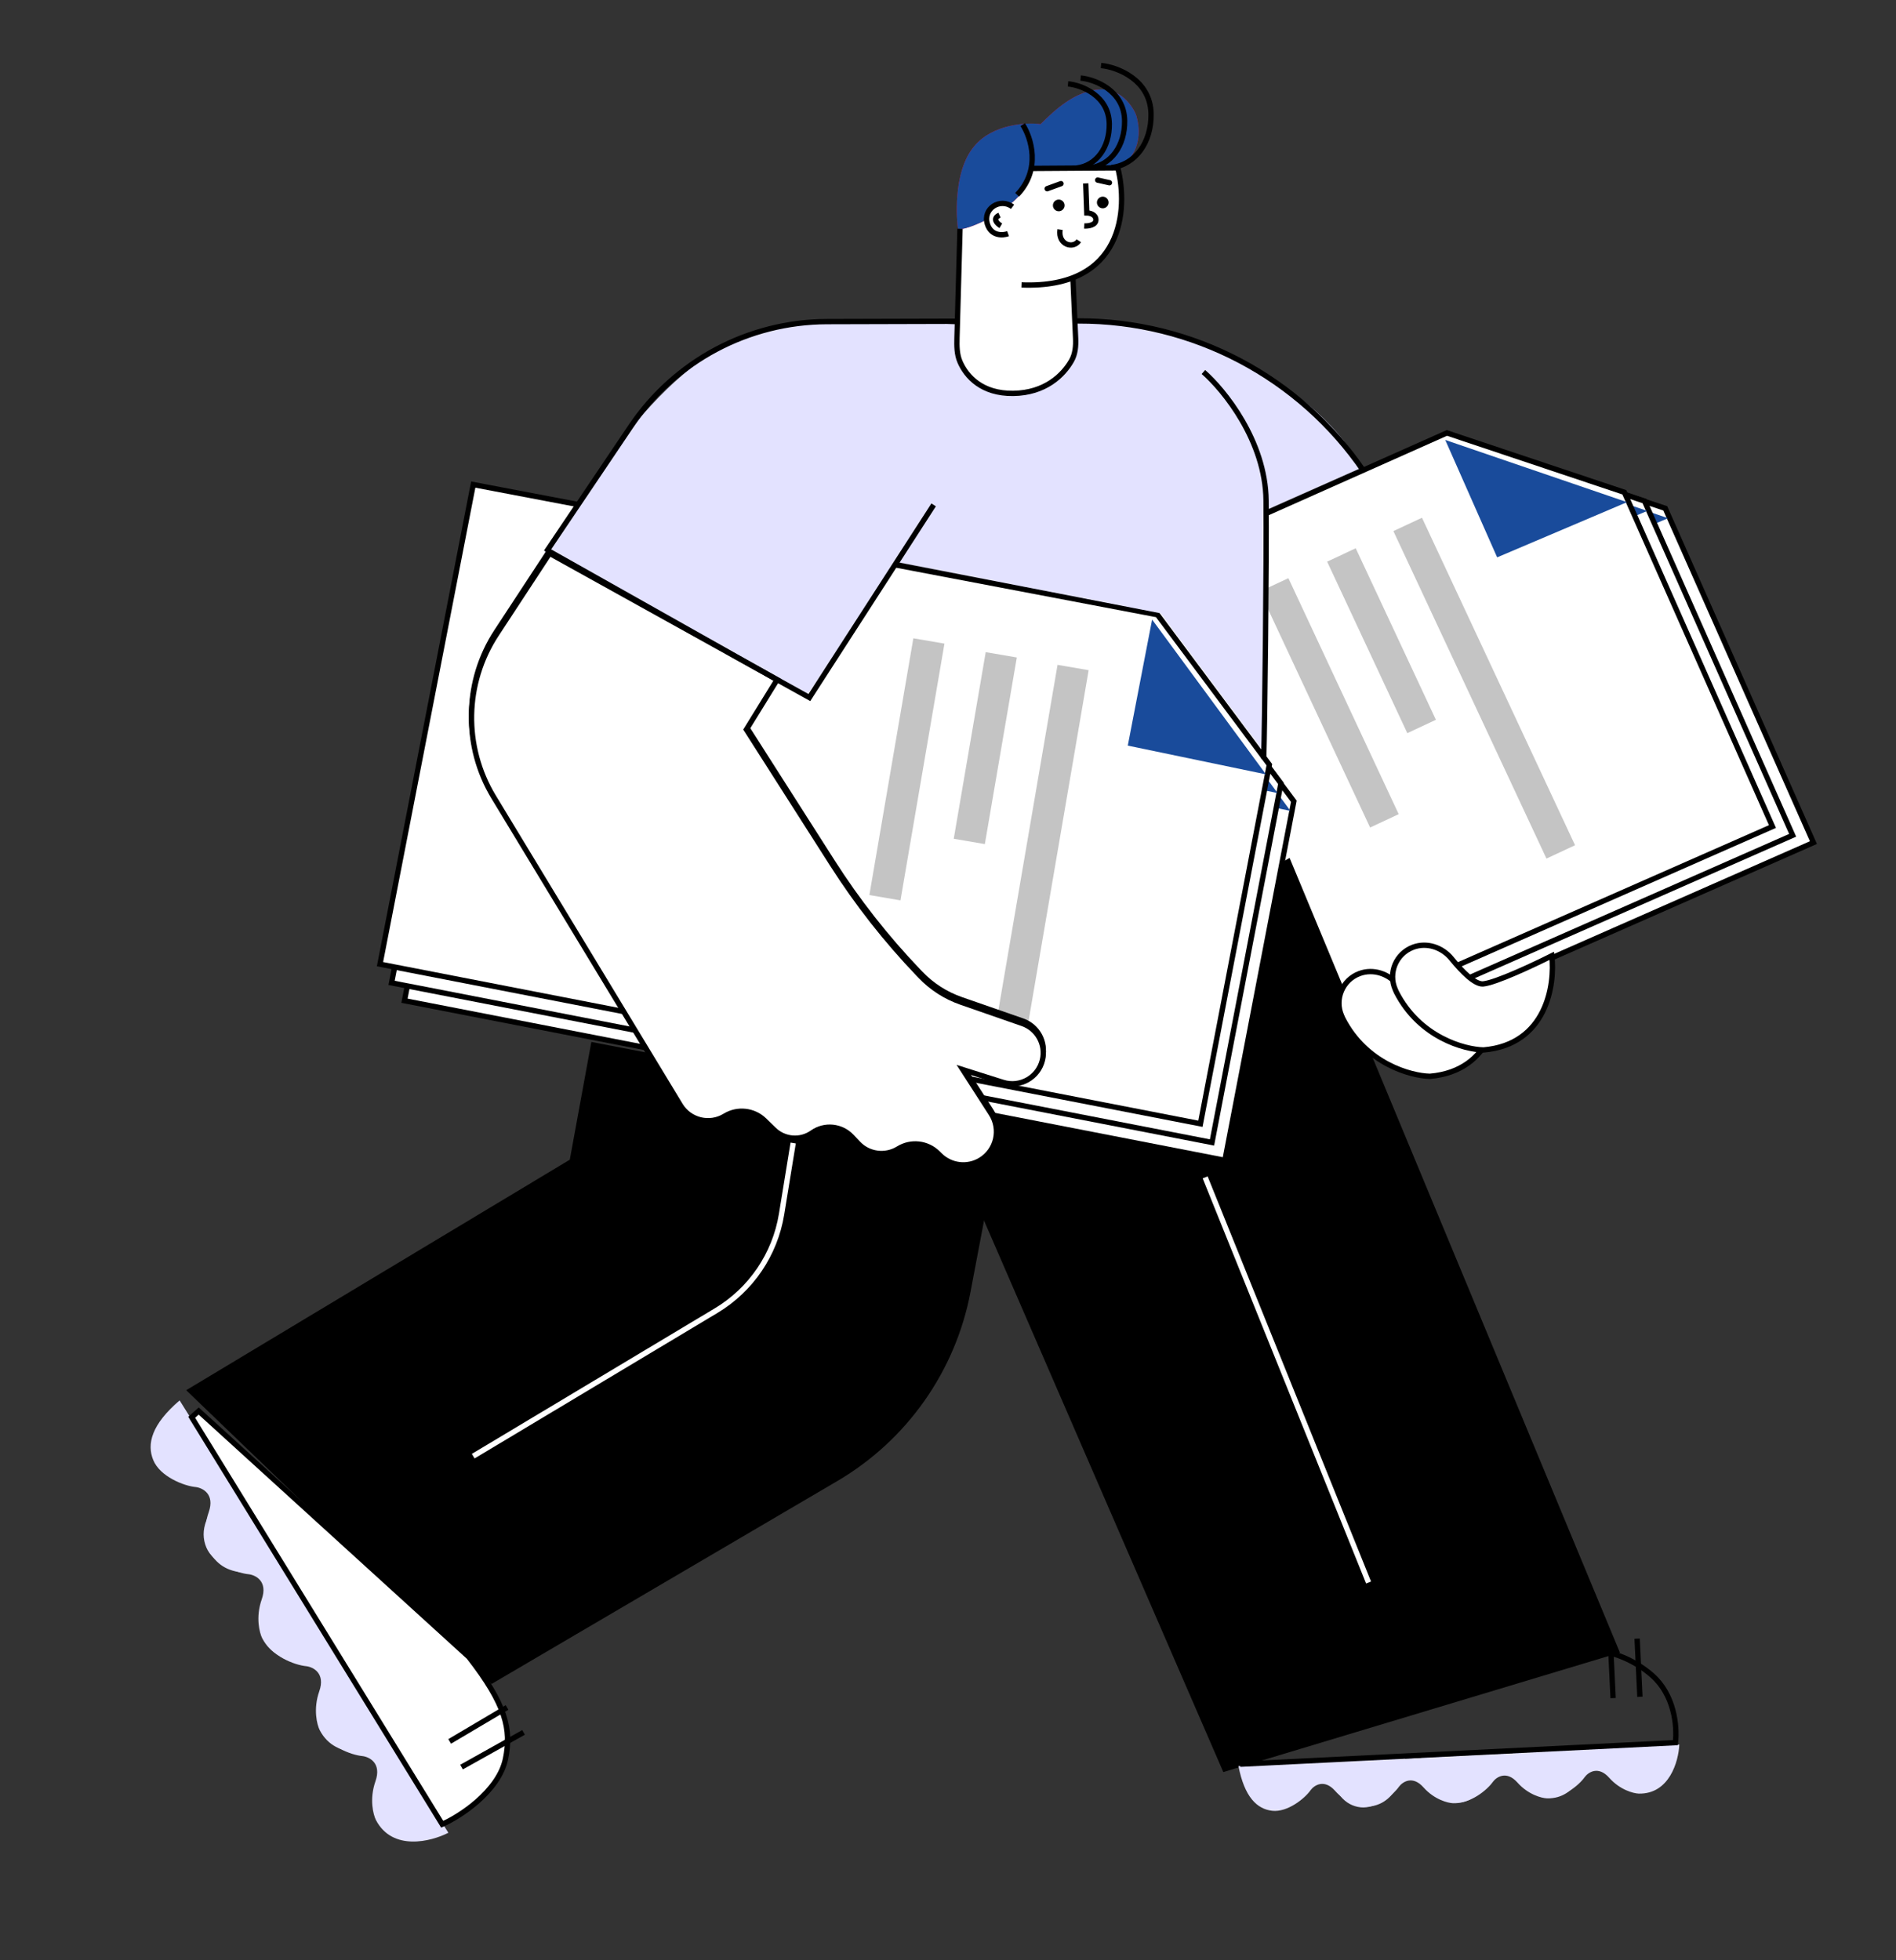 <?xml version="1.0" encoding="UTF-8"?> <svg xmlns="http://www.w3.org/2000/svg" width="178" height="184" viewBox="0 0 178 184" fill="none"><rect x="0" y="0" width="178" height="184" fill="#333333" stroke="none"/> <path d="M98.437 110.719L79.952 68.748L139.682 42.146L156.339 47.718L170.248 79.092L98.437 110.719Z" fill="#E5E6E9"></path> <path d="M98.437 110.719L79.952 68.748L139.682 42.146L156.339 47.718L170.248 79.092L98.437 110.719Z" fill="#E5E6E9"></path> <path d="M98.437 110.719L79.952 68.748L139.682 42.146L156.339 47.718L170.248 79.092L98.437 110.719Z" fill="white"></path> <path d="M98.437 110.719L79.952 68.748L139.682 42.146L156.339 47.718L170.248 79.092L98.437 110.719Z" stroke="black" stroke-width="0.5"></path> <path d="M144.401 53.826L139.529 42.806L156.596 48.643L144.401 53.826Z" fill="#194B9B"></path> <path d="M96.486 110.034L78.001 68.062L137.731 41.46L154.388 47.033L168.297 78.407L96.486 110.034Z" fill="#E5E6E9"></path> <path d="M96.486 110.034L78.001 68.062L137.731 41.46L154.388 47.033L168.297 78.407L96.486 110.034Z" fill="#E5E6E9"></path> <path d="M96.486 110.034L78.001 68.062L137.731 41.46L154.388 47.033L168.297 78.407L96.486 110.034Z" fill="white"></path> <path d="M96.486 110.034L78.001 68.062L137.731 41.46L154.388 47.033L168.297 78.407L96.486 110.034Z" stroke="black" stroke-width="0.5"></path> <path d="M142.45 53.14L137.578 42.121L154.645 47.958L142.45 53.14Z" fill="#194B9B"></path> <path d="M94.591 109.211L76.106 67.24L135.837 40.638L152.494 46.21L166.402 77.584L94.591 109.211Z" fill="#E5E6E9"></path> <path d="M94.591 109.211L76.106 67.24L135.837 40.638L152.494 46.21L166.402 77.584L94.591 109.211Z" fill="#E5E6E9"></path> <path d="M94.591 109.211L76.106 67.24L135.837 40.638L152.494 46.21L166.402 77.584L94.591 109.211Z" fill="white"></path> <path d="M94.591 109.211L76.106 67.24L135.837 40.638L152.494 46.21L166.402 77.584L94.591 109.211Z" stroke="black" stroke-width="0.5"></path> <path d="M140.556 52.318L135.683 41.298L152.75 47.136L140.556 52.318Z" fill="#194B9B"></path> <rect x="130.815" y="49.853" width="2.962" height="33.932" transform="rotate(-25.055 130.815 49.853)" fill="#C4C4C4"></rect> <rect x="124.595" y="52.72" width="2.962" height="17.772" transform="rotate(-25.055 124.595 52.72)" fill="#C4C4C4"></rect> <rect x="118.273" y="55.526" width="2.962" height="24.452" transform="rotate(-25.055 118.273 55.526)" fill="#C4C4C4"></rect> <path d="M151.744 154.967L120.948 80.887L95.261 95.362L92.139 113.385L114.988 166.037L151.744 154.967Z" fill="black" stroke="black" stroke-width="0.5"></path> <path d="M53.719 109.014L17.891 130.542L46.184 157.759L78.481 138.807C84.955 135.008 89.471 128.598 90.868 121.223L93.852 105.477L55.718 98.097L53.719 109.014Z" fill="black" stroke="black" stroke-width="0.5"></path> <path d="M44.426 136.687L67.226 123.029C70.509 121.062 72.758 117.749 73.375 113.972L74.465 107.293" stroke="white" stroke-width="0.5"></path> <path d="M37.973 93.935L46.729 48.917L110.964 61.136L121.467 75.213L114.997 108.917L37.973 93.935Z" fill="#E5E6E9"></path> <path d="M37.973 93.935L46.729 48.917L110.964 61.136L121.467 75.213L114.997 108.917L37.973 93.935Z" fill="#E5E6E9"></path> <path d="M37.973 93.935L46.729 48.917L110.964 61.136L121.467 75.213L114.997 108.917L37.973 93.935Z" fill="white"></path> <path d="M37.973 93.935L46.729 48.917L110.964 61.136L121.467 75.213L114.997 108.917L37.973 93.935Z" stroke="black" stroke-width="0.5"></path> <path d="M108.178 73.42L110.461 61.59L121.151 76.119L108.178 73.42Z" fill="#194B9B"></path> <path d="M36.761 92.26L45.517 47.241L109.752 59.46L120.255 73.537L113.785 107.241L36.761 92.26Z" fill="#E5E6E9"></path> <path d="M36.761 92.26L45.517 47.241L109.752 59.46L120.255 73.537L113.785 107.241L36.761 92.26Z" fill="#E5E6E9"></path> <path d="M36.761 92.26L45.517 47.241L109.752 59.46L120.255 73.537L113.785 107.241L36.761 92.26Z" fill="white"></path> <path d="M36.761 92.26L45.517 47.241L109.752 59.46L120.255 73.537L113.785 107.241L36.761 92.26Z" stroke="black" stroke-width="0.5"></path> <path d="M106.966 71.746L109.249 59.915L119.939 74.444L106.966 71.746Z" fill="#194B9B"></path> <path d="M35.674 90.504L44.43 45.486L108.665 57.704L119.168 71.782L112.698 105.485L35.674 90.504Z" fill="#E5E6E9"></path> <path d="M35.674 90.504L44.43 45.486L108.665 57.704L119.168 71.782L112.698 105.485L35.674 90.504Z" fill="#E5E6E9"></path> <path d="M35.674 90.504L44.43 45.486L108.665 57.704L119.168 71.782L112.698 105.485L35.674 90.504Z" fill="white"></path> <path d="M35.674 90.504L44.43 45.486L108.665 57.704L119.168 71.782L112.698 105.485L35.674 90.504Z" stroke="black" stroke-width="0.5"></path> <path d="M105.879 69.989L108.162 58.158L118.852 72.688L105.879 69.989Z" fill="#194B9B"></path> <rect x="99.284" y="62.409" width="2.962" height="33.932" transform="rotate(9.721 99.284 62.409)" fill="#C4C4C4"></rect> <rect x="92.54" y="61.216" width="2.962" height="17.772" transform="rotate(9.721 92.54 61.216)" fill="#C4C4C4"></rect> <rect x="85.747" y="59.915" width="2.962" height="24.452" transform="rotate(9.721 85.747 59.915)" fill="#C4C4C4"></rect> <path d="M51.063 51.862L75.75 65.26L84.372 52.788L108.954 57.567L118.513 70.42L118.971 47.829L127.834 43.899C122.712 34.652 110.309 31.492 107.715 30.694C105.639 30.055 94.894 30.262 89.781 30.445C87.038 30.34 78.247 29.76 72.838 30.717C62.546 32.539 55.504 45.54 51.063 51.862Z" fill="#E3E2FF"></path> <path d="M134.241 101.031C140.139 100.528 140.971 94.929 140.65 92.192C138.988 93.03 135.372 94.731 134.199 94.831C133.442 94.896 132.25 93.71 131.24 92.465C130.368 91.391 128.923 90.903 127.627 91.387C126.033 91.983 125.267 93.797 125.953 95.356L126.072 95.627C128.251 99.85 132.426 100.989 134.241 101.031Z" fill="white" stroke="black" stroke-width="0.5"></path> <path d="M66.925 102.884L88.964 107.062M90.74 100.586L88.442 97.191M68.074 70.922L72.722 63.924" stroke="black" stroke-width="0.5"></path> <path d="M51.675 51.574L46.615 59.287C43.588 63.902 43.481 69.845 46.34 74.566L63.869 103.499C64.741 104.94 66.619 105.396 68.056 104.516V104.516C69.24 103.791 70.767 103.961 71.763 104.93L72.656 105.799C73.633 106.75 75.149 106.869 76.263 106.083V106.083C77.413 105.271 78.986 105.428 79.953 106.451L80.564 107.098C81.546 108.137 83.124 108.342 84.339 107.589V107.589C85.519 106.857 87.047 107.028 88.037 108.002L88.248 108.21C89.27 109.216 90.845 109.395 92.066 108.644V108.644C93.555 107.73 94.001 105.77 93.055 104.301L90.391 100.165L94.162 101.357C95.773 101.867 97.478 100.9 97.868 99.256V99.256C98.212 97.805 97.403 96.328 95.995 95.838L90.225 93.83C88.779 93.326 87.472 92.487 86.414 91.38L86.199 91.156C83.189 88.009 80.494 84.576 78.152 80.906L70.07 68.239L72.956 63.563" stroke="black" stroke-width="0.5"></path> <path d="M46.615 59.528L51.675 51.815L72.956 63.803L70.07 68.479L78.152 81.146C80.494 84.817 83.189 88.25 86.199 91.396L86.414 91.62C87.472 92.727 88.779 93.567 90.225 94.07L95.995 96.078C97.403 96.569 98.212 98.045 97.868 99.496C97.478 101.14 95.773 102.107 94.162 101.598L90.391 100.405L93.055 104.541C94.001 106.01 93.555 107.97 92.066 108.885C90.845 109.635 89.27 109.456 88.248 108.45L88.037 108.243C87.047 107.268 85.519 107.098 84.339 107.829C83.124 108.582 81.546 108.377 80.564 107.338L79.953 106.692C78.986 105.668 77.413 105.511 76.263 106.323C75.149 107.11 73.633 106.99 72.656 106.04L71.763 105.17C70.767 104.201 69.24 104.031 68.056 104.756C66.619 105.636 64.741 105.18 63.869 103.739L46.34 74.806C43.481 70.085 43.588 64.142 46.615 59.528Z" fill="white" stroke="black" stroke-width="0.5"></path> <path d="M51.286 51.768L75.984 65.478L87.652 47.393" stroke="black" stroke-width="0.5"></path> <path d="M139.277 98.557C145.175 98.054 146.007 92.455 145.686 89.719C144.024 90.556 140.408 92.257 139.235 92.358C138.478 92.423 137.286 91.236 136.276 89.992C135.404 88.918 133.959 88.429 132.663 88.913C131.069 89.51 130.303 91.324 130.989 92.882L131.109 93.153C133.287 97.376 137.462 98.515 139.277 98.557Z" fill="white" stroke="black" stroke-width="0.5"></path> <path d="M113.142 110.516L128.484 148.548" stroke="white" stroke-width="0.5"></path> <path d="M51.28 51.814L59.227 40.017C63.353 33.89 70.25 30.208 77.637 30.189L101.241 30.126C111.96 30.097 121.996 35.382 128.036 44.237V44.237" stroke="black" stroke-width="0.5"></path> <path d="M89.848 32.854L90.129 21.358C90.18 21.36 91.706 20.8 92.566 20.481C92.481 20.178 92.699 19.306 93.422 18.557C94.144 17.808 94.385 18.376 94.814 18.676L95.448 18.183C98.294 15.688 95.969 14.522 96.383 13.566L101.95 11.634C103.464 11.804 105.834 15.664 105.179 20.205C104.654 23.838 101.939 25.605 100.835 26.056L101 32.708C100.769 33.571 99.511 36.509 95.243 36.797C91.829 37.028 90.31 34.741 89.848 32.854Z" fill="white"></path> <path d="M101.932 17.215L102.031 19.987C102.313 19.989 102.878 20.12 102.884 20.63C102.891 21.14 102.157 21.231 101.79 21.213" stroke="black" stroke-width="0.5"></path> <path d="M106.666 10.815C107.519 13.703 105.879 15.341 104.953 15.799L96.859 15.845C96.69 19.469 90.032 21.977 89.933 21.438C89.834 20.898 89.387 16.144 91.479 13.708C93.195 11.651 96.388 11.466 97.689 11.655C99.023 10.333 100.973 8.475 103.342 8.395C105.236 8.331 106.347 9.981 106.666 10.815Z" fill="#FD0031"></path> <path d="M106.666 10.815C107.519 13.703 105.879 15.341 104.953 15.799L96.859 15.845C96.69 19.469 90.032 21.977 89.933 21.438C89.834 20.898 89.387 16.144 91.479 13.708C93.195 11.651 96.388 11.466 97.689 11.655C99.023 10.333 100.973 8.475 103.342 8.395C105.236 8.331 106.347 9.981 106.666 10.815Z" fill="#194B9B"></path> <path d="M95.9 26.745C105.496 27.12 105.922 19.574 104.936 15.755L96.853 15.809M100.729 26.119L100.98 31.753C101.013 32.48 100.954 33.224 100.594 33.857C99.82 35.219 98.121 36.887 95.125 36.928C92.178 36.967 90.721 35.34 90.127 33.963C89.824 33.261 89.822 32.479 89.843 31.714L90.127 21.48M96.013 11.699C96.791 12.903 97.774 15.906 95.49 18.281" stroke="black" stroke-width="0.5"></path> <path d="M103.368 6.153C104.864 6.283 108.02 7.479 108.063 10.707C108.1 13.37 106.6 15.455 104.344 15.729" stroke="black" stroke-width="0.5"></path> <path d="M101.45 7.327C102.767 7.441 105.545 8.494 105.583 11.335C105.615 13.68 104.295 15.515 102.31 15.756" stroke="black" stroke-width="0.5"></path> <path d="M100.268 7.873C101.503 7.981 104.106 8.967 104.142 11.63C104.172 13.827 102.934 15.546 101.074 15.772" stroke="black" stroke-width="0.5"></path> <circle r="0.548" transform="matrix(-1 0.014 0.014 1 99.397 19.282)" fill="black"></circle> <circle r="0.548" transform="matrix(-1 0.014 0.014 1 103.529 19.007)" fill="black"></circle> <path d="M101.282 22.599C100.769 23.385 99.307 22.991 99.52 21.552" stroke="black" stroke-width="0.5"></path> <circle cx="94.016" cy="20.474" r="1.401" transform="rotate(-29.945 94.016 20.474)" fill="white"></circle> <path d="M98.309 17.712L99.608 17.239M103.05 16.906L104.155 17.153" stroke="black" stroke-width="0.5" stroke-linecap="round" stroke-linejoin="round"></path> <path d="M94.641 21.935C94.144 22.113 93.06 22.182 92.697 21.027C92.244 19.582 93.896 18.538 95.061 19.414M93.959 21.192C93.621 20.995 93.123 20.521 93.834 20.196" stroke="black" stroke-width="0.5"></path> <path d="M112.978 34.918C114.915 36.609 118.803 41.389 118.861 46.978C118.92 52.567 118.739 67.992 118.641 71.228" stroke="black" stroke-width="0.5"></path> <path d="M35.301 170.859C36.857 173.795 40.478 172.868 42.093 172.037L32.519 156.704C29.893 158.953 29.412 160.788 30.047 162.318C30.685 163.856 32.923 164.742 34.04 164.841C34.69 164.924 35.841 165.51 35.251 167.196C34.66 168.882 35.038 170.34 35.301 170.859Z" fill="#E3E2FF"></path> <path d="M30.024 162.421C31.58 165.356 35.2 164.429 36.816 163.599L27.242 148.266C24.616 150.515 24.135 152.35 24.77 153.88C25.407 155.417 27.646 156.304 28.763 156.403C29.413 156.485 30.564 157.072 29.974 158.757C29.383 160.443 29.761 161.902 30.024 162.421Z" fill="#E3E2FF"></path> <path d="M24.622 153.79C26.178 156.726 29.799 155.798 31.415 154.968L21.841 139.635C19.215 141.884 18.734 143.719 19.368 145.249C20.006 146.787 22.245 147.673 23.362 147.772C24.011 147.855 25.163 148.441 24.572 150.127C23.982 151.812 24.36 153.271 24.622 153.79Z" fill="#E3E2FF"></path> <path d="M19.646 145.606C21.202 148.542 24.822 147.615 26.438 146.784L16.864 131.452C14.238 133.7 13.757 135.535 14.392 137.065C15.03 138.603 17.268 139.489 18.385 139.588C19.035 139.671 20.186 140.257 19.596 141.943C19.005 143.629 19.383 145.087 19.646 145.606Z" fill="#E3E2FF"></path> <path d="M47.252 160.951C46.755 159.468 45.754 157.771 44.016 155.537L18.653 132.451L17.997 133.039L41.514 171.238C42.345 170.878 43.613 170.135 44.776 169.122C46.036 168.024 47.137 166.638 47.454 165.114C47.746 163.707 47.746 162.428 47.252 160.951Z" fill="white" stroke="black" stroke-width="0.5"></path> <path d="M43.33 165.871L49.153 162.616M42.215 163.463L47.602 160.276" stroke="black" stroke-width="0.5"></path> <path d="M153.853 168.363C156.732 168.419 157.589 165.317 157.657 163.759L142.003 164.555C142.568 167.461 143.743 168.586 145.167 168.747C146.599 168.909 148.228 167.599 148.782 166.802C149.123 166.35 150.059 165.73 151.074 166.875C152.09 168.02 153.35 168.344 153.853 168.363Z" fill="#E3E2FF"></path> <path d="M145.235 168.807C148.113 168.863 148.97 165.761 149.039 164.203L133.385 164.999C133.95 167.905 135.125 169.03 136.549 169.192C137.981 169.353 139.609 168.043 140.163 167.247C140.505 166.794 141.44 166.175 142.456 167.32C143.471 168.464 144.732 168.789 145.235 168.807Z" fill="#E3E2FF"></path> <path d="M136.418 169.264C139.296 169.32 140.153 166.218 140.222 164.66L124.568 165.456C125.133 168.363 126.308 169.487 127.732 169.649C129.164 169.81 130.792 168.501 131.346 167.704C131.688 167.251 132.623 166.632 133.639 167.777C134.654 168.921 135.915 169.246 136.418 169.264Z" fill="#E3E2FF"></path> <path d="M128.12 169.59C130.999 169.645 131.856 166.543 131.924 164.985L116.27 165.781C116.835 168.688 118.01 169.813 119.434 169.974C120.866 170.136 122.495 168.826 123.049 168.029C123.39 167.576 124.326 166.957 125.341 168.102C126.357 169.247 127.617 169.571 128.12 169.59Z" fill="#E3E2FF"></path> <path d="M155.127 157.285C153.198 155.577 150.786 154.875 149.438 154.927L116.689 165.456L116.691 165.589L157.292 163.579C157.473 161.953 157.158 159.085 155.127 157.285Z" stroke="black" stroke-width="0.5"></path> <path d="M151.18 153.938L151.441 159.397M153.696 153.818L153.958 159.276" stroke="black" stroke-width="0.5"></path> </svg> 